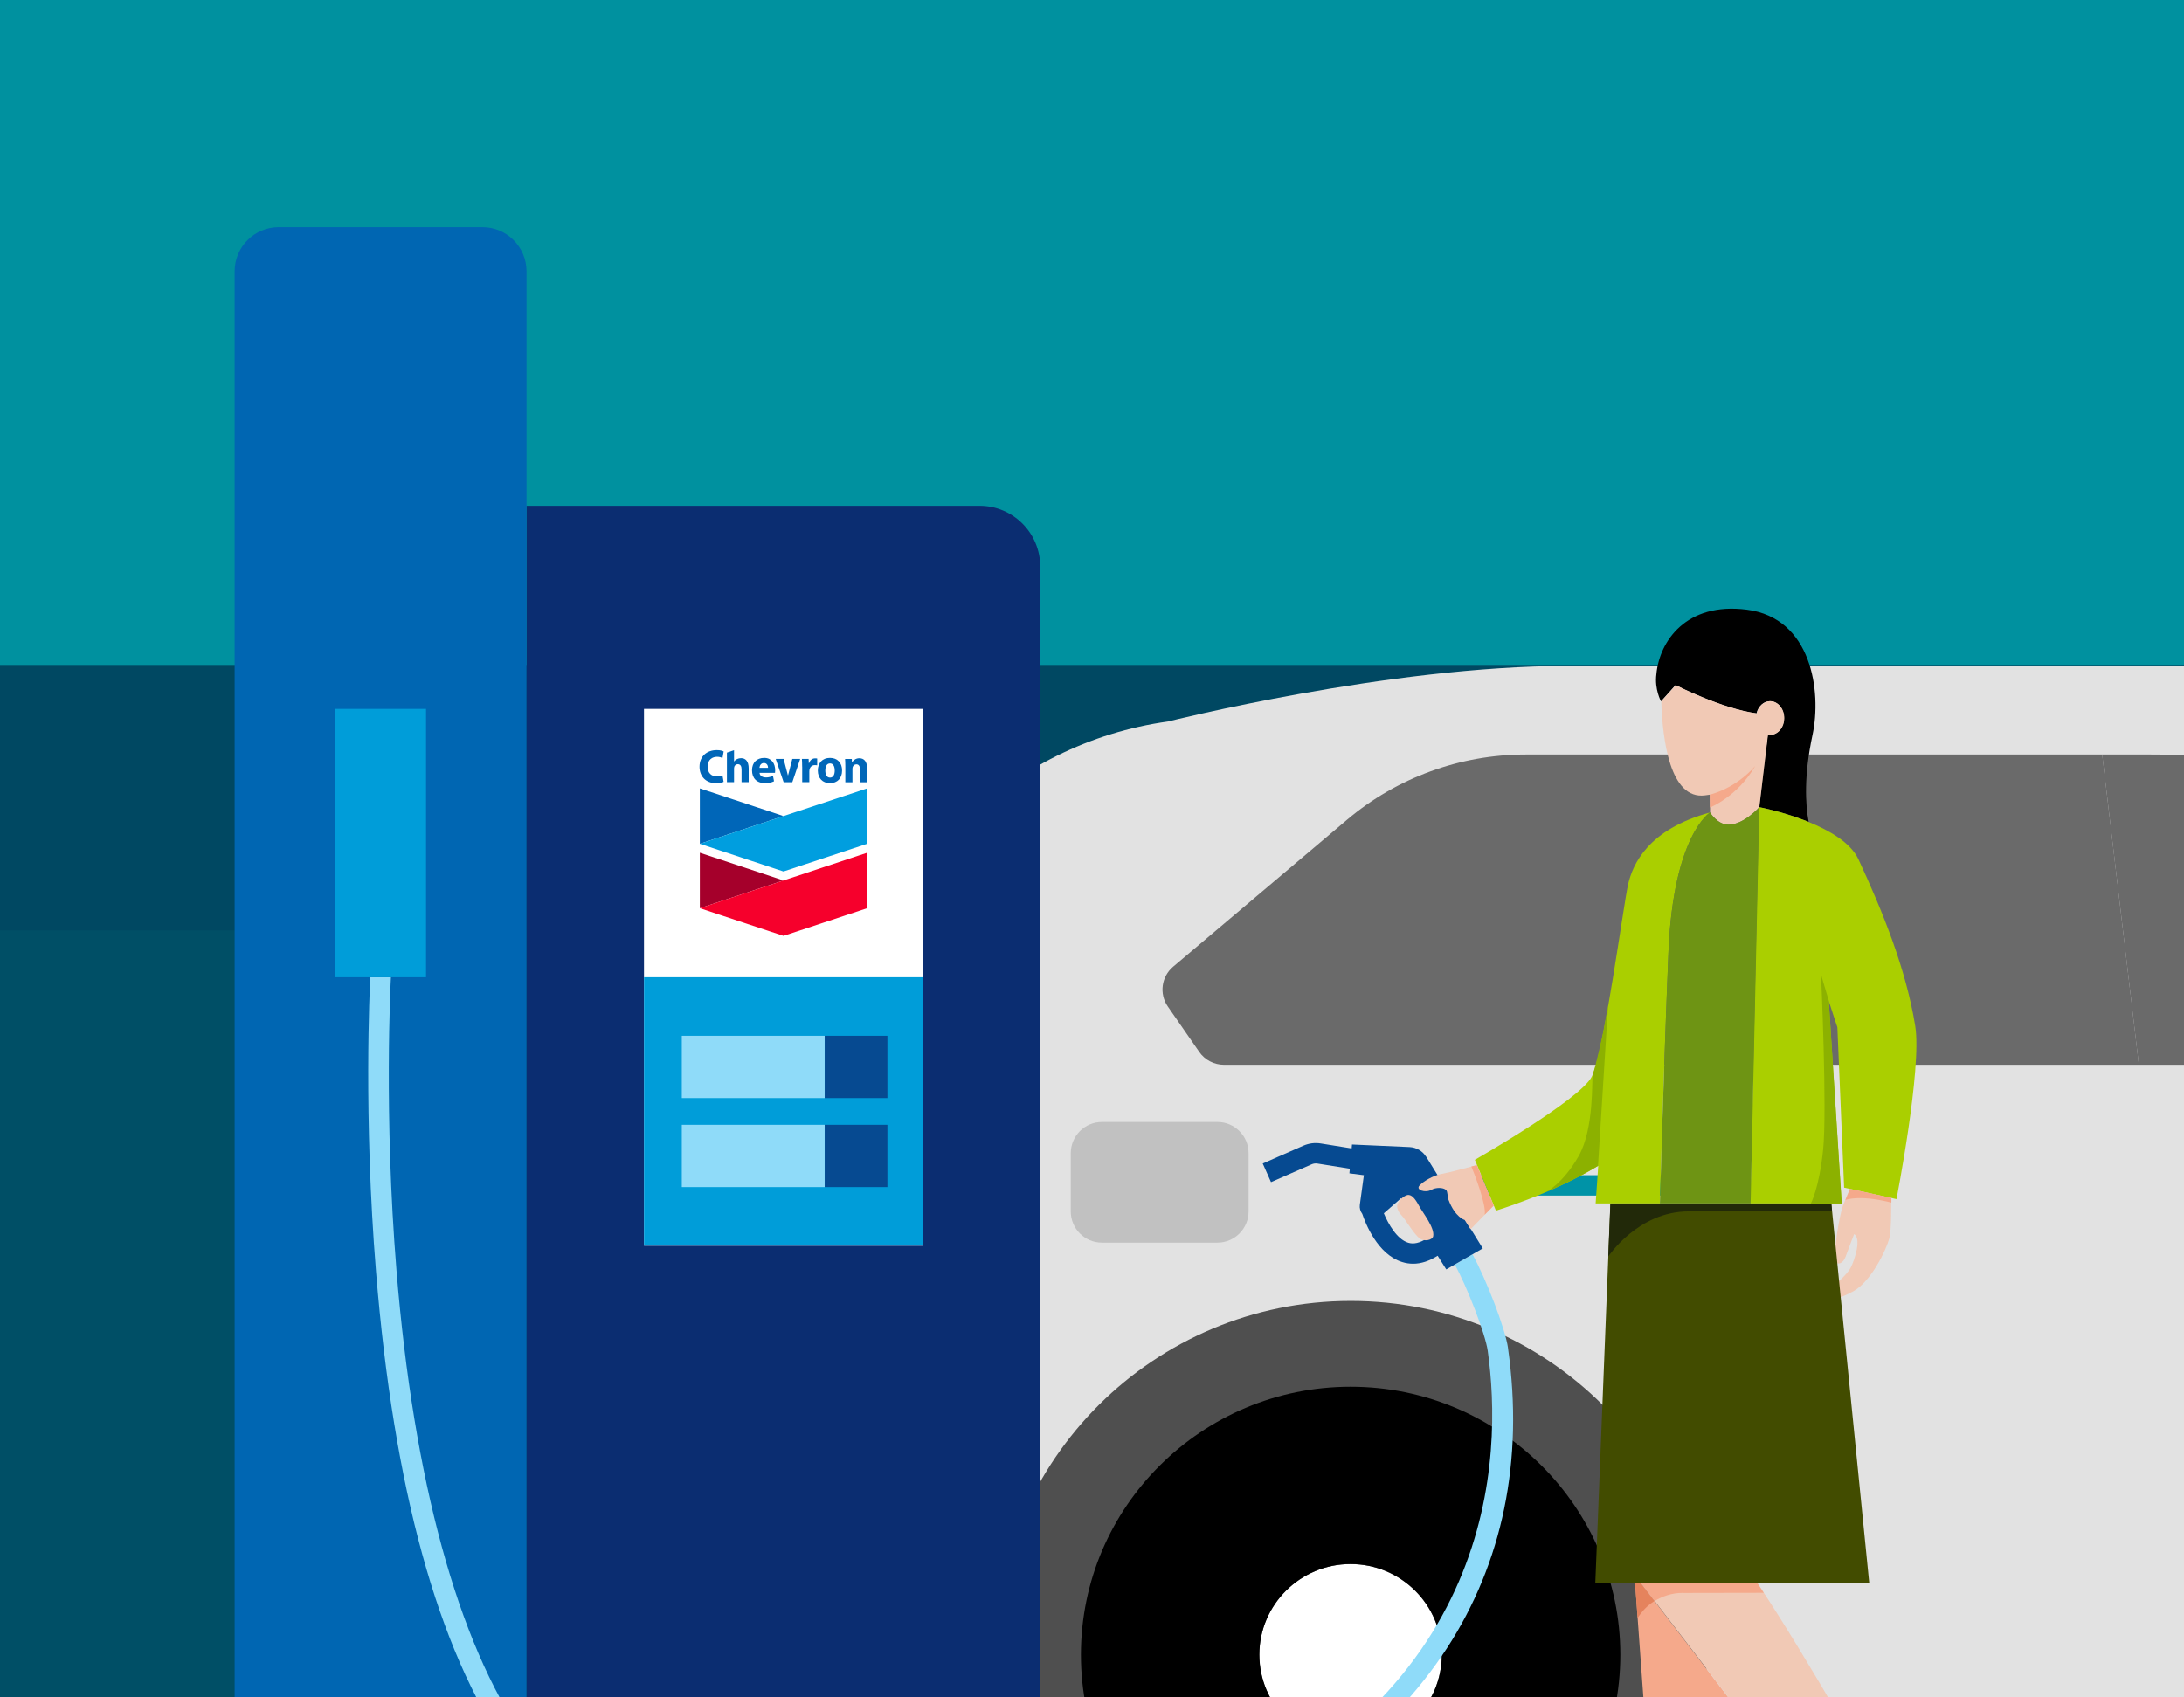 <svg width="422" height="328" viewBox="0 0 422 328" fill="none" xmlns="http://www.w3.org/2000/svg">
<rect x="0" y="0" width="422" height="328" fill="#808080" stroke="none"/>
<g clip-path="url(#clip0_3922_23000)">
<rect width="573.122" height="441.959" fill="#00B2B3"/>
<path opacity="0.5" d="M2760.94 -287.71H710.321C525.035 -287.71 343.455 -235.867 186.234 -138.081L-324.94 179.819H2760.94V-287.71Z" fill="#00708C"/>
<rect opacity="0.8" x="-3212.05" y="128.513" width="5064.48" height="665.805" fill="#003653"/>
<path d="M770.867 236.633C765.533 229.371 757.439 224.176 747.962 222.642L612.418 204.68C590.82 187.678 552.26 167.211 524.892 153.569C499.983 141.151 473.041 133.209 445.334 130.267C436.543 129.334 427.317 128.703 418.382 128.703H302.936C268.249 128.703 225.691 139.442 225.691 139.442C210.657 141.53 196.726 148.443 186.009 159.133C176.783 168.328 160.955 185.571 154.488 192.659C152.687 194.63 150.402 196.077 147.876 196.922C147.74 196.97 147.604 197.029 147.469 197.077C141.089 198.99 136.655 204.728 136.413 211.34C136.268 215.35 136.094 220.215 135.89 225.506C135.126 245.313 134.012 271.218 133.035 281.52C132.405 288.103 131.834 294.268 131.369 299.521C129.985 314.979 142.241 328.28 157.847 328.28H754.08C767.111 328.28 777.682 317.775 777.682 304.823V257.373C777.682 249.673 775.165 242.478 770.867 236.624V236.633Z" fill="#E2E2E2"/>
<path d="M321.315 227.133H284.527V231.065H321.315V227.133Z" fill="#0093A7"/>
<path d="M260.999 251.43C223.069 251.43 192.206 282.102 192.206 319.794C192.206 322.668 192.39 325.494 192.738 328.28H329.259C329.608 325.504 329.792 322.668 329.792 319.794C329.792 282.093 298.929 251.43 260.999 251.43Z" fill="#4F4F4F"/>
<path d="M260.946 337.322C270.683 337.322 278.576 329.48 278.576 319.807C278.576 310.133 270.683 302.291 260.946 302.291C251.21 302.291 243.317 310.133 243.317 319.807C243.317 329.48 251.21 337.322 260.946 337.322Z" fill="white"/>
<path d="M260.971 371.593C232.238 371.593 208.858 348.359 208.858 319.803C208.858 291.248 232.238 268.013 260.971 268.013C289.704 268.013 313.084 291.248 313.084 319.803C313.084 348.359 289.704 371.593 260.971 371.593ZM260.971 302.278C251.251 302.278 243.342 310.133 243.342 319.794C243.342 329.454 251.251 337.309 260.971 337.309C270.691 337.309 278.6 329.454 278.6 319.794C278.6 310.133 270.691 302.278 260.971 302.278Z" fill="black"/>
<path d="M235.234 216.844H212.919C209.593 216.844 206.897 219.548 206.897 222.883V234.127C206.897 237.462 209.593 240.166 212.919 240.166H235.234C238.559 240.166 241.255 237.462 241.255 234.127V222.883C241.255 219.548 238.559 216.844 235.234 216.844Z" fill="#C1C1C1"/>
<path d="M189.777 221.429L176.872 203.282C174.036 199.291 169.427 196.922 164.509 196.922H147.858C147.723 196.971 147.587 197.029 147.452 197.078C141.072 198.99 136.638 204.729 136.396 211.341C136.251 215.351 136.076 220.215 135.873 225.507H187.637C189.748 225.507 190.977 223.138 189.757 221.429H189.777Z" fill="white"/>
<path d="M294.801 145.826C282.138 145.826 269.891 150.302 260.249 158.458L226.675 186.838C224.4 188.761 223.955 192.081 225.649 194.528L231.71 203.286C232.794 204.859 234.585 205.791 236.502 205.791H413.286L406.2 145.826H294.791H294.801Z" fill="#6A6A6A"/>
<path d="M427.835 146.127C423.604 145.932 419.48 145.826 415.598 145.826H406.188L413.274 205.791H437.787L427.825 146.136L427.835 146.127Z" fill="#6A6A6A"/>
<path d="M53.847 43.898H93.23C97.925 43.898 101.739 47.724 101.739 52.433V390.758H45.338V52.433C45.338 47.714 49.152 43.898 53.847 43.898Z" fill="#0066B2"/>
<path d="M101.765 97.754H189.281C195.748 97.754 200.995 103.016 200.995 109.502V390.755H101.765V97.754Z" fill="#0B2D71"/>
<path d="M178.28 137.006H124.435V240.751H178.28V137.006Z" fill="white"/>
<path d="M178.28 188.87H124.435V240.737H178.28V188.87Z" fill="#009DD9"/>
<path d="M159.342 200.186H131.741V212.226H159.342V200.186Z" fill="#8FDBF9"/>
<path d="M159.342 217.389H131.741V229.428H159.342V217.389Z" fill="#8FDBF9"/>
<path d="M171.468 200.186H159.357V212.226H171.468V200.186Z" fill="#064A91"/>
<path d="M171.468 217.389H159.357V229.428H171.468V217.389Z" fill="#064A91"/>
<path d="M291.385 260.517C290.853 256.75 287.174 247.264 284.531 242.439L281.114 244.41C283.476 248.73 287 257.77 287.464 261.071C290.262 280.8 289.981 329.328 226.929 353.728C178.505 372.477 120.961 364.263 101.26 335.814C88.433 317.279 79.913 286.063 76.612 245.536C74.153 215.369 75.47 190.105 75.538 188.881H71.549C71.452 190.726 70.213 215.786 72.662 245.798C76.06 287.626 84.589 318.667 97.998 338.037C111.231 357.155 140.468 367.661 172.928 367.661C191.148 367.661 210.384 364.35 228.362 357.388C274.608 339.484 297.581 304.181 291.375 260.508L291.385 260.517Z" fill="#8FDBF9"/>
<path d="M82.321 137.006H64.769V188.873H82.321V137.006Z" fill="#009DD9"/>
<path d="M275.559 223.569C274.872 222.452 273.681 221.763 272.374 221.695L261.241 221.199L261.173 221.957L255.19 220.996C254.057 220.811 252.905 220.966 251.85 221.423L243.989 224.87L245.587 228.472L253.448 225.025C253.796 224.87 254.183 224.821 254.551 224.879L260.815 225.879L260.737 226.773L263.535 227.132L262.751 232.861C262.664 233.501 262.858 234.113 263.225 234.608C263.826 236.414 266.168 242.434 270.922 243.91C271.628 244.133 272.335 244.24 273.052 244.24C274.601 244.24 276.188 243.716 277.786 242.696L279.451 245.337L286.508 241.279L275.569 223.549L275.559 223.569ZM272.093 240.181C269.905 239.502 268.25 236.55 267.388 234.492L270.728 231.569L275.656 239.385C274.329 240.23 273.158 240.512 272.084 240.181H272.093Z" fill="#064A91"/>
<path d="M139.839 151.094C139.597 151.22 139.103 151.366 138.367 151.366C136.334 151.366 135.163 149.978 135.163 148.201C135.163 146.094 136.654 144.977 138.493 144.977C139.21 144.977 139.587 145.113 139.829 145.239L139.607 146.502C139.336 146.385 139.045 146.269 138.551 146.269C137.67 146.269 136.731 146.793 136.731 148.172C136.731 149.414 137.477 150.065 138.551 150.065C138.977 150.065 139.268 149.987 139.597 149.832L139.82 151.094H139.839Z" fill="#0066B8"/>
<path d="M146.761 149.365C146.81 149.947 147.294 150.248 148.039 150.258C148.484 150.258 149.007 150.132 149.356 149.928L149.559 150.996C149.036 151.258 148.436 151.355 147.826 151.355C146.19 151.355 145.309 150.374 145.309 148.869C145.309 147.365 146.258 146.481 147.671 146.481C149.085 146.481 149.782 147.549 149.782 148.889C149.782 149.025 149.762 149.258 149.753 149.365H146.752M148.407 148.394C148.407 148.054 148.242 147.471 147.603 147.471C147.042 147.471 146.781 147.947 146.742 148.394H148.407Z" fill="#0066B8"/>
<path d="M151.418 151.176L149.888 146.68H151.408L152.241 149.855H152.27L153.093 146.68H154.613L153.093 151.176H151.418Z" fill="#0066B8"/>
<path d="M154.994 148.149C154.994 147.489 154.974 147.062 154.945 146.673H156.243L156.281 147.508H156.32C156.543 146.848 156.978 146.596 157.433 146.576C157.646 146.566 157.762 146.576 157.898 146.605V147.916C157.772 147.887 157.52 147.858 157.346 147.877C156.814 147.926 156.494 148.304 156.407 148.751C156.388 148.838 156.378 148.945 156.378 149.062V151.169H155.003V148.159L154.994 148.149Z" fill="#0066B8"/>
<path d="M162.71 148.918C162.71 150.384 161.819 151.355 160.367 151.355C158.915 151.355 158.024 150.384 158.024 148.918C158.024 147.452 158.915 146.481 160.367 146.481C161.819 146.481 162.71 147.442 162.71 148.918ZM161.287 148.918C161.287 148.19 161.035 147.549 160.377 147.549C159.719 147.549 159.467 148.18 159.467 148.918C159.467 149.656 159.719 150.287 160.377 150.287C161.035 150.287 161.287 149.656 161.287 148.918Z" fill="#0066B8"/>
<path d="M163.337 148.112C163.337 147.549 163.318 147.073 163.289 146.685H164.586L164.615 147.316H164.644C164.828 147.024 165.303 146.549 166.038 146.549C166.948 146.549 167.539 147.16 167.539 148.49V151.19H166.164V148.694C166.164 148.122 165.961 147.723 165.467 147.723C165.09 147.723 164.848 147.986 164.761 148.248C164.732 148.345 164.712 148.471 164.712 148.597V151.19H163.337V148.131V148.112Z" fill="#0066B8"/>
<path d="M143.2 146.533C142.648 146.533 142.125 146.776 141.854 147.174H141.835V144.989L140.46 145.465V151.164H141.835V148.494C141.835 148.106 142.086 147.698 142.57 147.698C143.084 147.698 143.287 148.106 143.287 148.689V151.164H144.662V148.504C144.662 147.145 144.071 146.533 143.2 146.533Z" fill="#0066B8"/>
<path d="M135.225 163.078V152.369L151.392 157.719L135.225 163.078Z" fill="#0066B8"/>
<path d="M135.225 163.078L151.383 168.428L167.55 163.078V152.369L151.383 157.719L135.225 163.078Z" fill="#009EDF"/>
<path d="M135.225 175.524V164.805L151.392 170.165L135.225 175.524Z" fill="#A5002B"/>
<path d="M167.56 164.805L151.392 170.165L135.225 175.524L151.392 180.874L167.56 175.524V164.805Z" fill="#F6002C"/>
<path d="M272 230.952C271.245 231.039 269.793 232.36 269.977 233.35C270.161 234.34 270.703 234.719 271.168 235.302C271.632 235.884 273.288 238.583 274.285 239.331C275.214 240.03 276.783 239.69 276.928 238.913C277.228 237.253 274.943 234.447 274.178 233.03C273.414 231.612 272.765 230.864 272 230.952Z" fill="#F1C9B5"/>
<path d="M278.46 226.9C276.93 227.191 274.955 228.346 274.249 229.162C273.542 229.978 275.401 230.619 276.591 229.949C277.424 229.483 278.847 229.453 279.438 230.007C279.718 230.269 279.689 231.356 279.883 231.881C281.17 235.298 283.02 235.794 283.02 235.794L284.143 237.58L288.605 233.007L285.353 225.191C283.116 225.744 280.677 226.482 278.45 226.91L278.46 226.9Z" fill="#F1C9B5"/>
<path d="M357.437 229.781C357.03 230.713 356.633 231.675 356.111 232.985C355.433 234.665 354.087 242.918 354.678 243.879C355.036 244.472 356.12 244.297 356.633 242.831C357.147 241.365 358.26 238.52 358.26 238.52C359.702 239.384 358.386 243.452 357.621 244.957C357.321 245.549 356.024 247.346 353.429 249.016C352.519 249.598 352.916 251.259 354.203 251.093C355.491 250.928 357.437 249.948 358.202 249.511C361.58 247.579 364.504 241.53 365.085 239.229C365.511 237.529 365.414 231.607 365.414 231.607C365.414 231.587 365.424 231.558 365.424 231.539L357.437 229.791V229.781Z" fill="#F1C9B5"/>
<path d="M353.856 232.596H311.173L308.249 305.961H361.185L353.856 232.596Z" fill="#424C00"/>
<path d="M315.938 305.954L320.576 370.027H331.438C332.115 360.958 333.306 343.403 333.906 328.004L317.032 305.954H315.948H315.938Z" fill="#F5A98B"/>
<path d="M339.554 305.954H317.055L360.736 362.958L369.826 357.055C363.572 345.821 348.886 319.819 339.563 305.954H339.554Z" fill="#F1C9B5"/>
<path d="M348.554 158.483C348.845 158.59 349.126 158.706 349.416 158.823L349.474 158.852C348.835 155.425 348.535 149.919 350.219 142.045C352.02 133.627 350.055 119.422 337.518 117.83C325.756 116.334 320.634 123.985 320.054 130.277C319.657 133.209 320.944 135.549 320.944 135.549L323.752 132.413C324.023 132.549 332.832 137.025 339.396 137.88C339.716 136.52 340.761 135.52 342 135.52C343.501 135.52 344.711 136.977 344.711 138.773C344.711 140.569 343.491 142.026 342 142.026C341.855 142.026 341.71 142.006 341.565 141.977L339.89 155.997C339.89 155.997 344.043 156.774 348.545 158.493L348.554 158.483Z" fill="black"/>
<path d="M370.066 198.283C368.285 187.291 363.803 176.213 359.107 166.105C357.597 162.843 353.473 160.493 349.455 158.853L349.397 158.823C349.107 158.707 348.826 158.59 348.536 158.484C344.034 156.765 339.881 155.988 339.881 155.988L338.196 232.586H355.845L353.347 193.438C354.325 196.496 355.022 198.535 355.022 198.535L356.329 229.537L366.445 231.751C366.445 231.751 371.402 206.458 370.066 198.283Z" fill="#AACF00"/>
<path d="M330.437 157.02C318.394 160.292 315.48 167.07 314.589 170.905C313.699 174.74 309.894 203.558 307.58 208.072C305.266 212.587 284.975 224.161 284.975 224.161L289.051 233.977C289.051 233.977 299.739 230.783 308.819 225.316C308.529 229.511 308.316 232.589 308.316 232.589H320.727C320.727 232.589 321.453 206.839 322.382 184.08C323.312 161.351 330.427 157.02 330.427 157.02H330.437Z" fill="#AACF00"/>
<path d="M342.054 135.517C340.815 135.517 339.769 136.517 339.45 137.876C332.606 136.925 324.067 132.556 323.806 132.42L320.998 135.556C321.23 142.867 322.653 154.586 329.43 153.722C329.759 153.683 330.088 153.635 330.398 153.586L330.427 157.033C330.427 157.033 331.821 159.392 333.98 159.392C336.981 159.392 339.934 156.014 339.944 156.004L341.619 141.983C341.764 142.013 341.909 142.032 342.054 142.032C343.555 142.032 344.765 140.576 344.765 138.779C344.765 136.983 343.545 135.527 342.054 135.527V135.517Z" fill="#F1C9B5"/>
<path d="M333.98 159.377C331.821 159.377 330.427 157.027 330.427 157.018C330.427 157.018 323.302 161.348 322.382 184.078C321.453 206.837 320.727 232.576 320.727 232.586H338.259L339.944 155.989C339.944 155.989 336.981 159.377 333.98 159.377Z" fill="#6E9414"/>
<path d="M309.754 199.534C309.754 199.534 308.302 206.418 307.75 207.602C307.537 208.573 308.079 218.098 305.02 223.458C301.961 228.817 298.766 230.361 298.756 230.371C301.864 229.021 305.155 227.516 308.776 225.322L310.722 194.3L309.764 199.534H309.754Z" fill="#8CB100"/>
<path d="M330.36 153.577C330.36 153.577 335.162 152.567 339.15 148.042C335.684 154.014 330.389 156.072 330.389 156.072L330.36 153.577Z" fill="#F5A98B"/>
<path d="M354.008 234.121H326.301C316.494 234.121 310.753 242.849 310.753 242.849L311.16 232.596H353.843L353.998 234.121H354.008Z" fill="#222909"/>
<path d="M315.938 305.954L316.423 312.683C316.636 312.45 317.691 310.615 319.675 309.43L317.023 305.964H315.938V305.954Z" fill="#E5835D"/>
<path d="M325.1 307.867C327.898 307.867 340.803 307.838 340.803 307.838L339.554 305.954H317.055L319.708 309.42C321.15 308.556 322.951 307.857 325.11 307.857L325.1 307.867Z" fill="#F5A98B"/>
<path d="M285.368 225.178L284.303 225.45C284.922 226.907 287.255 233.014 286.868 234.781C287.565 234.121 288.611 232.995 288.611 232.995L285.358 225.178H285.368Z" fill="#F5A98B"/>
<path d="M357.472 229.783L356.572 231.929C356.572 231.929 359.099 230.822 365.459 232.424V231.521L357.472 229.773V229.783Z" fill="#F5A98B"/>
<path d="M353.372 193.439L351.862 188.342C351.862 188.342 353.072 214.587 352.259 222.315C351.475 229.782 349.887 232.598 349.887 232.598H355.87L353.372 193.449V193.439Z" fill="#8CB100"/>
</g>
<defs>
<clipPath id="clip0_3922_23000">
<rect width="422" height="328" fill="white"/>
</clipPath>
</defs>
</svg>
